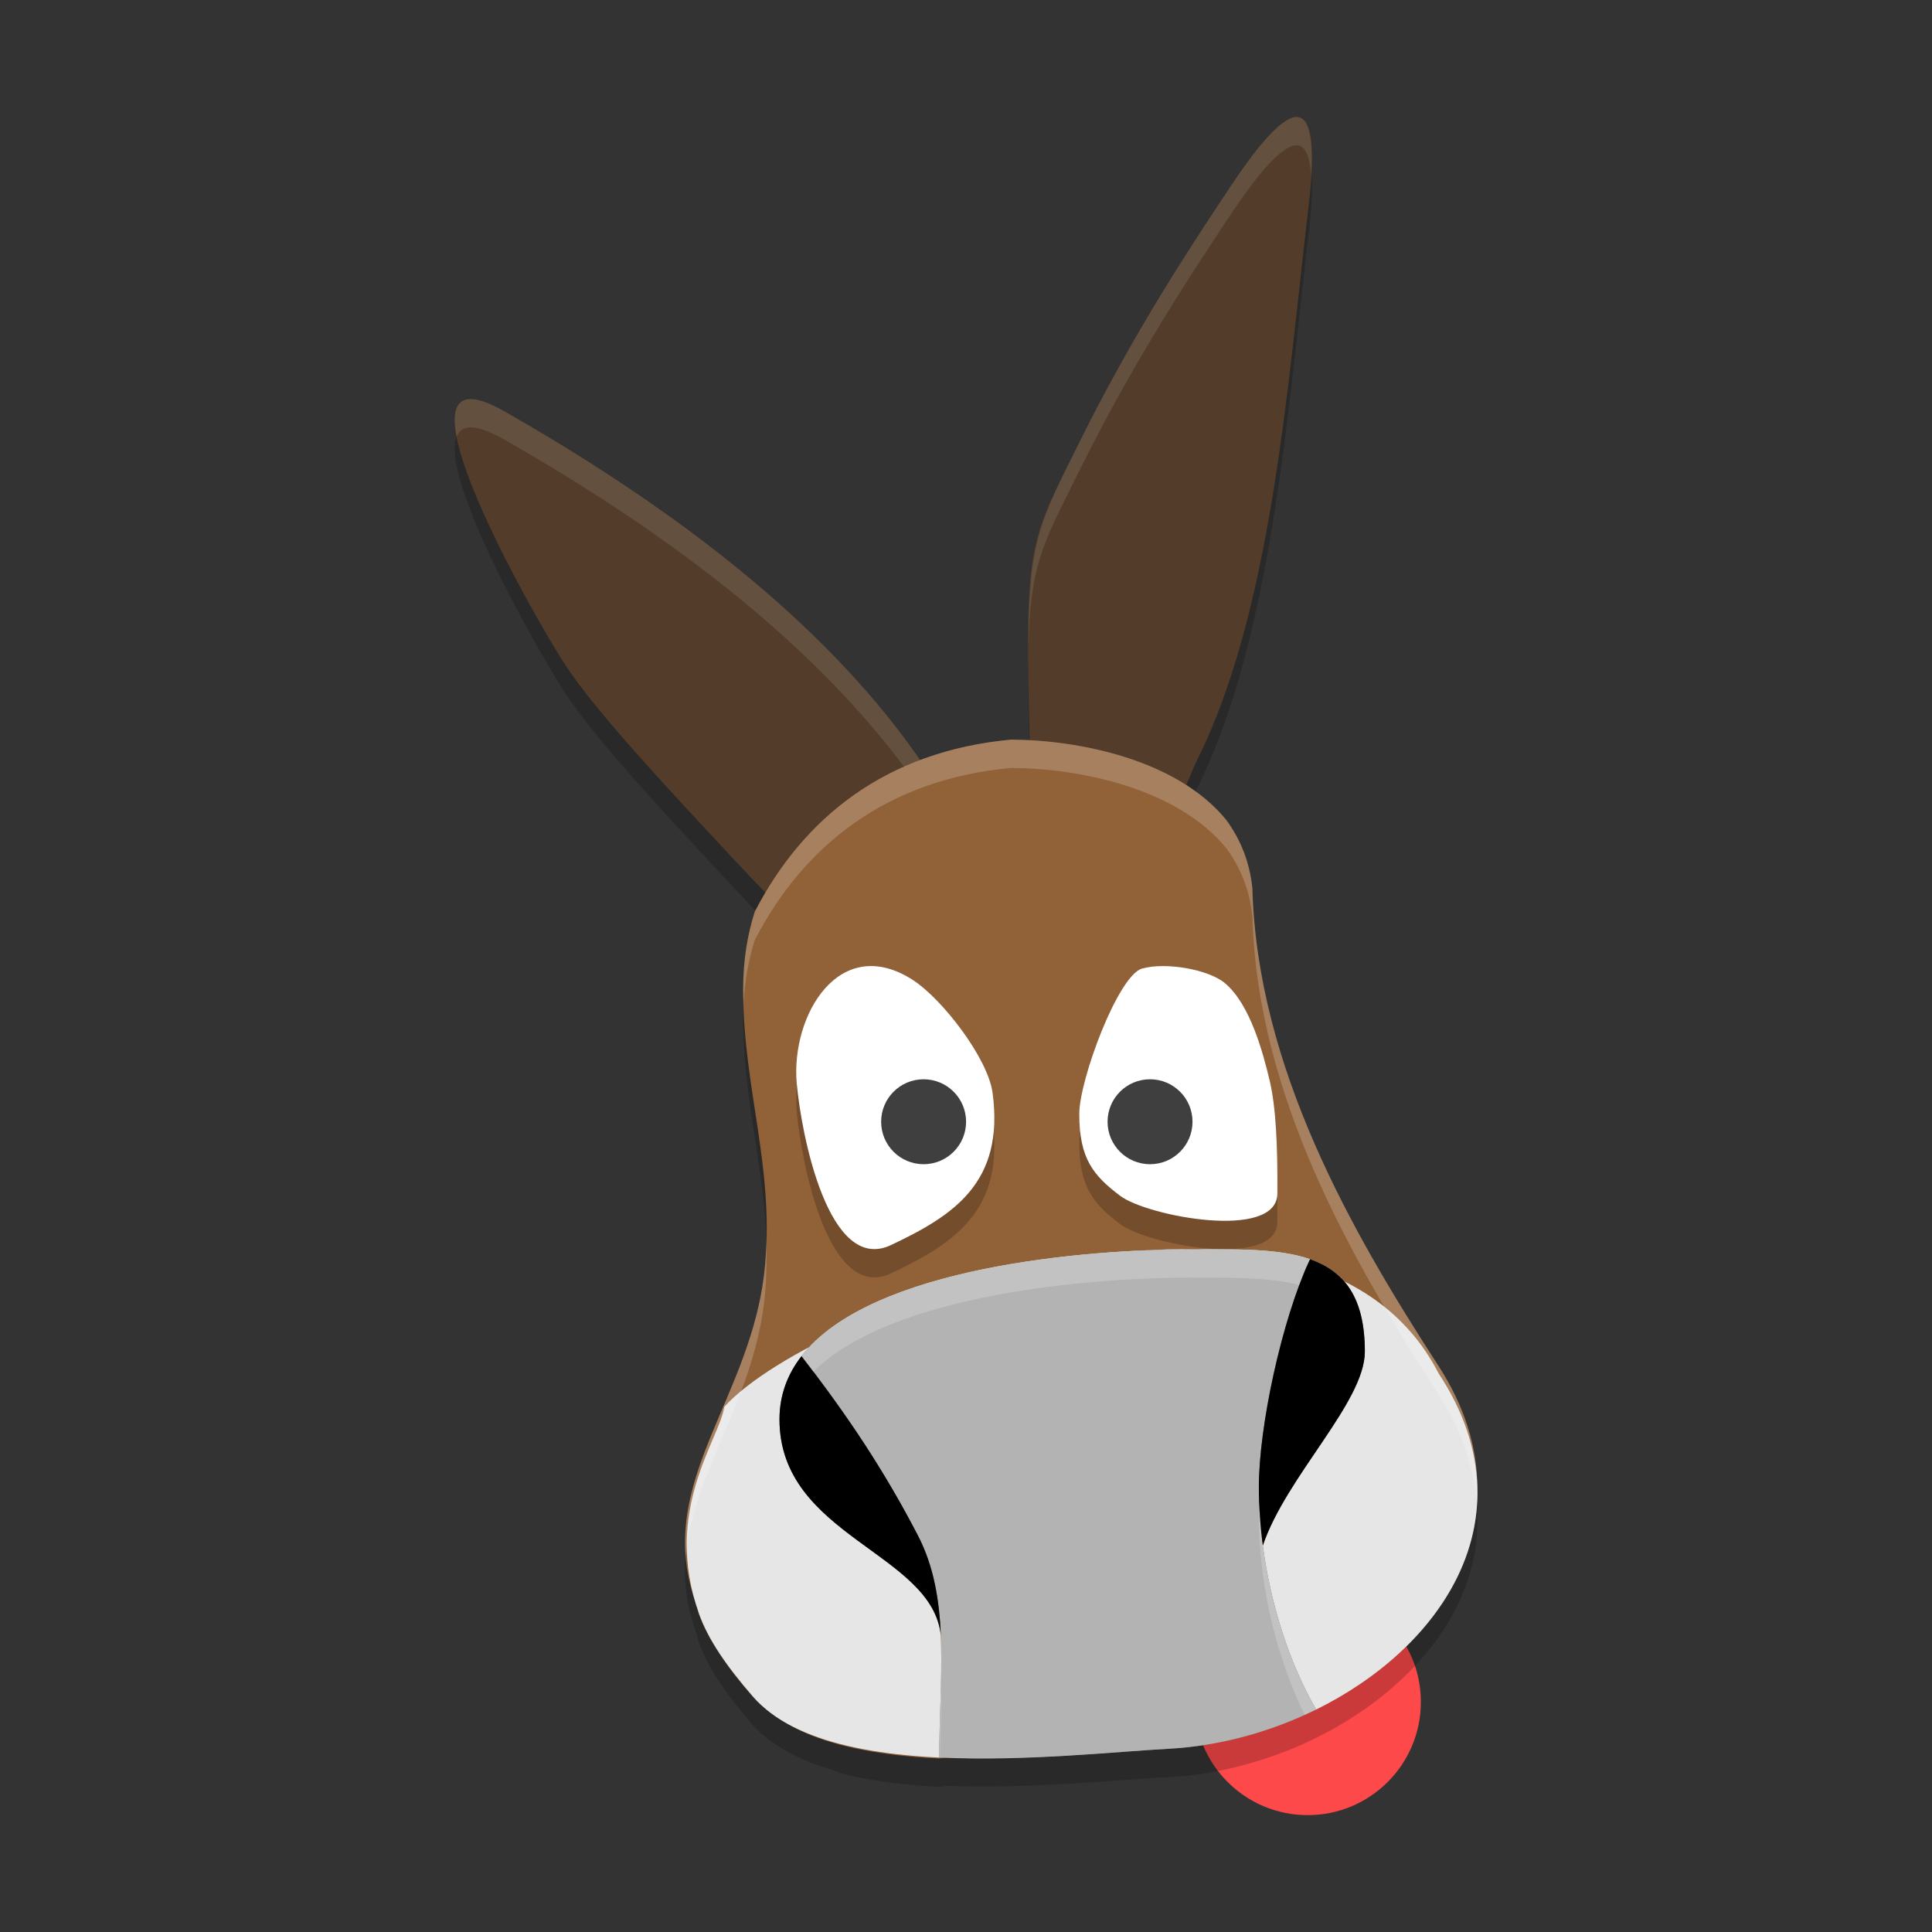 <svg xmlns="http://www.w3.org/2000/svg" width="512" height="512" version="1.1" viewBox="0 0 384 384">
 <rect x="0" y="0" width="384" height="384" fill="#333333" stroke="none"/>
 <g transform="matrix(6.304,0,0,6.304,11.998,24.839)">
  <circle cx="39.326" cy="49.72" r="3.569" style="fill:#fd4949"/>
  <path d="m 38.984,0.64 c -0.528,-0.007 -1.389,1.139 -2.074,2.165 -1.562,2.338 -3.196,4.894 -4.793,8.115 -1.551,3.127 -1.72,3.153 -1.551,9.398 -0.196,-0.01 -0.415,-0.044 -0.6,-0.045 -1.049,0.098 -1.997,0.328 -2.862,0.655 -2.87,-4.16 -7.484,-7.808 -13.11,-11.012 -0.493,-0.281 -0.853,-0.396 -1.102,-0.38 -1.743,0.111 1.931,6.684 3.012,8.355 0.981,1.516 3.414,4.1 5.361,6.191 0.355,0.381 0.666,0.706 0.973,1.025 -0.115,0.194 -0.236,0.383 -0.342,0.586 -0.239,0.741 -0.369,1.562 -0.369,2.461 0,3.109 0.972,5.513 0.694,8.673 -0.377,4.282 -3.591,6.866 -2.165,10.736 0.03,0.095 0.038,0.179 0.073,0.275 0.295,0.818 0.881,1.665 1.705,2.611 0.133,0.153 0.291,0.287 0.453,0.418 0.008,0.007 0.02,0.011 0.028,0.017 0.283,0.226 0.606,0.419 0.962,0.586 0.137,0.066 0.283,0.123 0.429,0.181 0.174,0.066 0.355,0.125 0.54,0.181 0.179,0.056 0.337,0.132 0.526,0.178 0.673,0.164 1.405,0.27 2.158,0.335 0.256,0.022 0.513,0.039 0.774,0.052 l 0.223,-0.028 c 0.045,0.002 0.091,-0.002 0.136,0 2.6,0.089 5.303,-0.196 6.895,-0.282 0.001,-6.2e-5 0.002,6.4e-5 0.003,0 0.387,-0.021 0.774,-0.06 1.161,-0.122 0.598,-0.096 1.19,-0.242 1.771,-0.429 10e-4,-3.3e-4 0.002,3.32e-4 0.003,0 0.582,-0.187 1.153,-0.414 1.698,-0.683 0.47,-0.232 0.921,-0.494 1.349,-0.781 0,0 0.003,0 0.003,0 0.303,-0.204 0.595,-0.423 0.871,-0.652 0.831,-0.688 1.53,-1.483 2.029,-2.36 0.14,-0.246 0.263,-0.502 0.369,-0.76 0.11,-0.265 0.2,-0.536 0.272,-0.812 0.069,-0.264 0.122,-0.532 0.153,-0.805 4.04e-4,-0.003 -3.98e-4,-0.007 0,-0.01 0.031,-0.275 0.043,-0.554 0.035,-0.837 -1.04e-4,-0.003 1.08e-4,-0.007 0,-0.01 -3.4e-4,-0.011 3.96e-4,-0.021 0,-0.031 -0.014,-1.206 -0.386,-2.482 -1.227,-3.779 -2.74,-4.225 -5.712,-9.41 -5.867,-15.059 -0.083,-0.823 -0.376,-1.542 -0.826,-2.154 -0.353,-0.433 -0.791,-0.79 -1.276,-1.098 0.125,-0.267 0.253,-0.574 0.369,-0.809 2.344,-4.705 2.848,-11.868 3.517,-17.551 0.235,-1.997 0.027,-2.7 -0.383,-2.705 z" style="opacity:0.2"/>
  <path d="m 38.985,-0.252 c -0.528,-0.007 -1.389,1.139 -2.074,2.164 -1.562,2.338 -3.197,4.895 -4.794,8.115 -1.588,3.203 -1.734,3.052 -1.544,9.767 1.187,0.066 3.7,0.69 4.808,1.245 0.162,-0.279 0.32,-0.737 0.469,-1.036 2.344,-4.705 2.848,-11.869 3.517,-17.551 0.235,-1.997 0.029,-2.699 -0.382,-2.704 z M 12.893,8.643 c -1.743,0.111 1.93,6.685 3.011,8.356 0.981,1.516 3.415,4.1 5.362,6.19 0.417,0.448 0.79,0.837 1.143,1.204 0,0 0.227,0.313 0.376,0.179 0.84,-0.76 3.57,-3.709 4.611,-4.11 L 27.258,20.244 C 24.4,15.996 19.716,12.283 13.994,9.025 13.501,8.744 13.142,8.627 12.893,8.643 Z" style="fill:#533d2a"/>
  <path d="m 38.985,-0.252 c -0.528,-0.007 -1.389,1.139 -2.074,2.165 -1.562,2.338 -3.198,4.894 -4.795,8.115 -1.255,2.532 -1.595,3.102 -1.595,6.491 0.057,-2.689 0.444,-3.277 1.595,-5.598 1.597,-3.221 3.233,-5.777 4.795,-8.115 0.685,-1.025 1.546,-2.172 2.074,-2.165 0.243,0.003 0.401,0.297 0.451,0.915 0.071,-1.28 -0.114,-1.803 -0.451,-1.807 z M 12.892,8.644 c -0.451,0.029 -0.534,0.494 -0.399,1.19 0.068,-0.175 0.193,-0.285 0.399,-0.298 0.249,-0.016 0.608,0.101 1.102,0.382 5.528,3.148 10.074,6.725 12.953,10.795 0.169,-0.115 0.323,-0.202 0.45,-0.251 L 27.259,20.244 C 24.401,15.996 19.715,12.284 13.994,9.025 13.5,8.744 13.141,8.628 12.892,8.644 Z" style="opacity:0.1;fill:#ffffff"/>
  <path d="m 29.967,19.38 c -3.933,0.366 -6.533,2.455 -8.071,5.42 -0.239,0.741 -0.369,1.563 -0.369,2.461 0,3.109 0.972,5.512 0.693,8.671 -0.377,4.282 -3.59,6.866 -2.163,10.736 0.03,0.095 0.039,0.181 0.073,0.278 0.295,0.818 0.88,1.666 1.704,2.611 0.133,0.153 0.292,0.286 0.454,0.417 0.647,0.534 1.501,0.904 2.485,1.144 0.673,0.164 1.403,0.271 2.156,0.335 0.256,0.022 0.516,0.038 0.776,0.051 l 0.222,-0.029 c 2.643,0.103 5.412,-0.193 7.031,-0.28 0.387,-0.021 0.775,-0.064 1.162,-0.125 1.196,-0.191 2.377,-0.574 3.464,-1.11 h 0.007 c 0.053,-0.027 0.099,-0.062 0.151,-0.089 0.414,-0.212 0.821,-0.437 1.201,-0.693 1.217,-0.816 2.236,-1.842 2.9,-3.012 0.567,-0.998 0.874,-2.1 0.83,-3.265 -0.014,-1.206 -0.385,-2.48 -1.226,-3.777 -2.74,-4.225 -5.712,-9.413 -5.867,-15.061 -0.083,-0.823 -0.375,-1.54 -0.825,-2.153 -1.547,-1.897 -4.635,-2.521 -6.792,-2.531 z" style="fill:#916137"/>
  <path d="m 37.584,24.075 c -0.694,-6.88 -16.049,-6.512 -16.049,3.19 0,3.105 0.973,5.504 0.694,8.659 -0.463,5.249 -5.216,7.941 -0.386,13.596 2.439,2.856 9.962,1.844 13.117,1.671 6.049,-0.332 12.467,-5.944 8.487,-12.076 -2.738,-4.219 -5.71,-9.399 -5.864,-15.039 z" style="fill:none"/>
  <path d="m 35.679,35.448 c 1.422,0 2.736,-0.03 3.718,0.312 1.06,0.369 1.731,1.172 1.731,2.915 0,1.594 -2.479,3.931 -3.217,6.116 0.248,1.877 0.852,3.736 1.682,5.169 0.47,-0.232 0.923,-0.493 1.351,-0.781 1.216,-0.816 2.234,-1.843 2.898,-3.012 1.121,-1.973 1.236,-4.353 -0.395,-6.818 -3.953,-7.701 -19.549,-2.191 -22.514,1.065 -0.153,1.035 -1.964,3.281 -0.793,6.533 0.294,0.818 0.88,1.664 1.703,2.61 0.665,0.764 1.709,1.246 2.939,1.539 0.673,0.16 1.401,0.264 2.153,0.327 0.256,0.021 0.515,0.038 0.776,0.051 -0.002,-1.203 0.085,-2.401 0.059,-3.545 -0.002,-0.099 -0.005,-0.199 -0.009,-0.297 -0.259,-2.626 -5.088,-3.131 -5.088,-6.822 0,-0.765 0.253,-1.425 0.694,-1.992 2.189,-2.82 8.999,-3.369 12.312,-3.369 v 0 z" style="fill:#e6e6e6"/>
  <path d="m 27.712,51.474 c -0.004,-2.497 0.374,-4.975 -0.669,-6.991 -1.046,-2.02 -2.203,-3.768 -3.676,-5.666" style="fill:none"/>
  <path d="m 39.594,49.959 c -1.104,-1.905 -1.807,-4.562 -1.807,-7.015 0,-1.902 0.713,-5.242 1.61,-7.184" style="fill:none"/>
  <path d="m 27.771,47.929 c 0.092,-2.891 -5.097,-3.293 -5.097,-7.119 0,-4.569 9.026,-5.362 13.006,-5.362 2.956,0 5.449,-0.13 5.449,3.227 0,1.594 -2.479,3.931 -3.217,6.116" style="fill:none"/>
  <path d="m 35.679,35.448 c -3.313,0 -10.123,0.549 -12.312,3.369 1.473,1.898 2.63,3.646 3.676,5.666 0.497,0.96 0.672,2.026 0.718,3.148 0.009,0.096 0.013,0.195 0.009,0.297 0.026,1.144 -0.061,2.343 -0.059,3.545 2.707,0.13 5.585,-0.188 7.249,-0.278 0.387,-0.021 0.775,-0.063 1.162,-0.125 1.198,-0.192 2.383,-0.575 3.472,-1.112 -0.831,-1.433 -1.434,-3.292 -1.682,-5.169 -0.082,-0.618 -0.125,-1.238 -0.125,-1.846 0,-1.902 0.713,-5.242 1.61,-7.184 -0.982,-0.342 -2.296,-0.312 -3.718,-0.312 v 0 z" style="fill:#b3b3b3"/>
  <path d="m 27.043,44.483 c -1.046,-2.02 -2.203,-3.768 -3.676,-5.666 -0.44,0.567 -0.694,1.227 -0.694,1.992 0,3.691 4.829,4.196 5.088,6.822 -0.047,-1.123 -0.221,-2.188 -0.718,-3.148 z"/>
  <path d="m 39.397,35.76 c -0.897,1.942 -1.61,5.283 -1.61,7.184 0,0.608 0.043,1.228 0.125,1.846 0.737,-2.185 3.217,-4.522 3.217,-6.116 0,-1.742 -0.672,-2.545 -1.731,-2.915 z"/>
  <path d="m 29.967,19.38 c -3.933,0.366 -6.533,2.455 -8.071,5.42 -0.239,0.741 -0.369,1.562 -0.369,2.461 0,0.153 0.011,0.298 0.016,0.448 0.036,-0.726 0.155,-1.401 0.354,-2.017 1.538,-2.965 4.139,-5.054 8.071,-5.42 2.157,0.01 5.245,0.634 6.792,2.531 0.45,0.612 0.741,1.331 0.824,2.154 0.154,5.648 3.127,10.835 5.867,15.06 0.78,1.203 1.141,2.383 1.203,3.51 0.015,-0.207 0.031,-0.414 0.023,-0.626 -0.014,-1.206 -0.384,-2.48 -1.225,-3.777 -2.74,-4.225 -5.712,-9.412 -5.867,-15.06 -0.083,-0.823 -0.374,-1.542 -0.824,-2.154 -1.547,-1.897 -4.635,-2.521 -6.792,-2.531 z m -7.714,15.815 c -0.007,0.244 -0.011,0.485 -0.033,0.737 -0.326,3.698 -2.761,6.132 -2.501,9.22 0.202,-2.685 2.207,-4.993 2.501,-8.328 0.05,-0.567 0.051,-1.103 0.033,-1.63 z" style="opacity:0.2;fill:#ffffff"/>
  <path d="m 35.679,35.448 c -3.313,0 -10.123,0.551 -12.312,3.371 0.129,0.166 0.243,0.327 0.368,0.491 2.497,-2.47 8.796,-2.97 11.944,-2.97 1.273,0 2.446,-0.009 3.385,0.232 0.108,-0.289 0.218,-0.563 0.333,-0.812 -0.982,-0.342 -2.296,-0.312 -3.718,-0.312 z m 2.125,7.981 c -0.006,0.137 -0.017,0.283 -0.017,0.408 0,0.608 0.044,1.229 0.125,1.847 0.209,1.58 0.68,3.13 1.316,4.441 0.122,-0.055 0.246,-0.106 0.366,-0.166 -0.831,-1.433 -1.434,-3.291 -1.682,-5.168 -0.06,-0.455 -0.092,-0.911 -0.108,-1.363 z m -10.041,5.168 c -0.008,0.941 -0.052,1.904 -0.051,2.878 0.006,3.05e-4 0.013,-3e-4 0.019,0 0.022,-0.9 0.06,-1.793 0.04,-2.653 0.002,-0.078 -0.004,-0.151 -0.009,-0.225 z" style="opacity:0.2;fill:#ffffff"/>
  <path d="m 33.418,33.766 c 0.85,0.64 4.942,1.422 4.952,-0.076 0.01,-1.475 -0.044,-2.728 -0.243,-3.558 -0.198,-0.829 -0.602,-2.401 -1.415,-3.078 -0.511,-0.425 -1.85,-0.669 -2.607,-0.456 -0.757,0.213 -1.98,3.506 -1.981,4.583 -0.002,1.407 0.443,1.946 1.294,2.586 z" style="fill:none"/>
  <path style="opacity:0.2" d="m 34.106,27.49 c -0.757,0.213 -1.98,3.506 -1.981,4.583 -0.002,1.407 0.443,1.946 1.294,2.586 0.85,0.64 4.942,1.422 4.952,-0.076 0.01,-1.475 -0.044,-2.728 -0.243,-3.558 -0.198,-0.829 -0.602,-2.401 -1.415,-3.078 -0.511,-0.425 -1.85,-0.669 -2.607,-0.456 z"/>
  <path d="m 34.106,26.597 c -0.757,0.213 -1.98,3.506 -1.981,4.583 -0.002,1.407 0.443,1.946 1.294,2.586 0.85,0.64 4.942,1.422 4.952,-0.076 0.01,-1.475 -0.044,-2.728 -0.243,-3.558 -0.198,-0.829 -0.602,-2.401 -1.415,-3.078 -0.511,-0.425 -1.85,-0.669 -2.607,-0.456 z" style="fill:#ffffff"/>
  <circle cx="34.356" cy="31.427" style="fill:#3f3f3f" r="1.339"/>
  <path d="m 26.189,35.315 c 1.97,-0.932 3.582,-1.966 3.203,-4.795 -0.147,-1.102 -1.594,-2.967 -2.509,-3.559 -2.31,-1.494 -3.859,1.101 -3.666,3.259 0.143,1.604 1.002,6.027 2.972,5.095 z" style="fill:none"/>
  <path style="opacity:0.2" d="m 29.392,31.412 c -0.147,-1.102 -1.594,-2.967 -2.509,-3.559 -2.31,-1.494 -3.859,1.101 -3.666,3.259 0.143,1.604 1.002,6.027 2.972,5.095 1.97,-0.932 3.582,-1.966 3.203,-4.795 z"/>
  <path d="m 29.392,30.52 c -0.147,-1.102 -1.594,-2.967 -2.509,-3.559 -2.31,-1.494 -3.859,1.101 -3.666,3.259 0.143,1.604 1.002,6.027 2.972,5.095 1.97,-0.932 3.582,-1.966 3.203,-4.795 z" style="fill:#ffffff"/>
  <circle cx="27.217" cy="31.427" style="fill:#3f3f3f" r="1.339"/>
 </g>
</svg>
